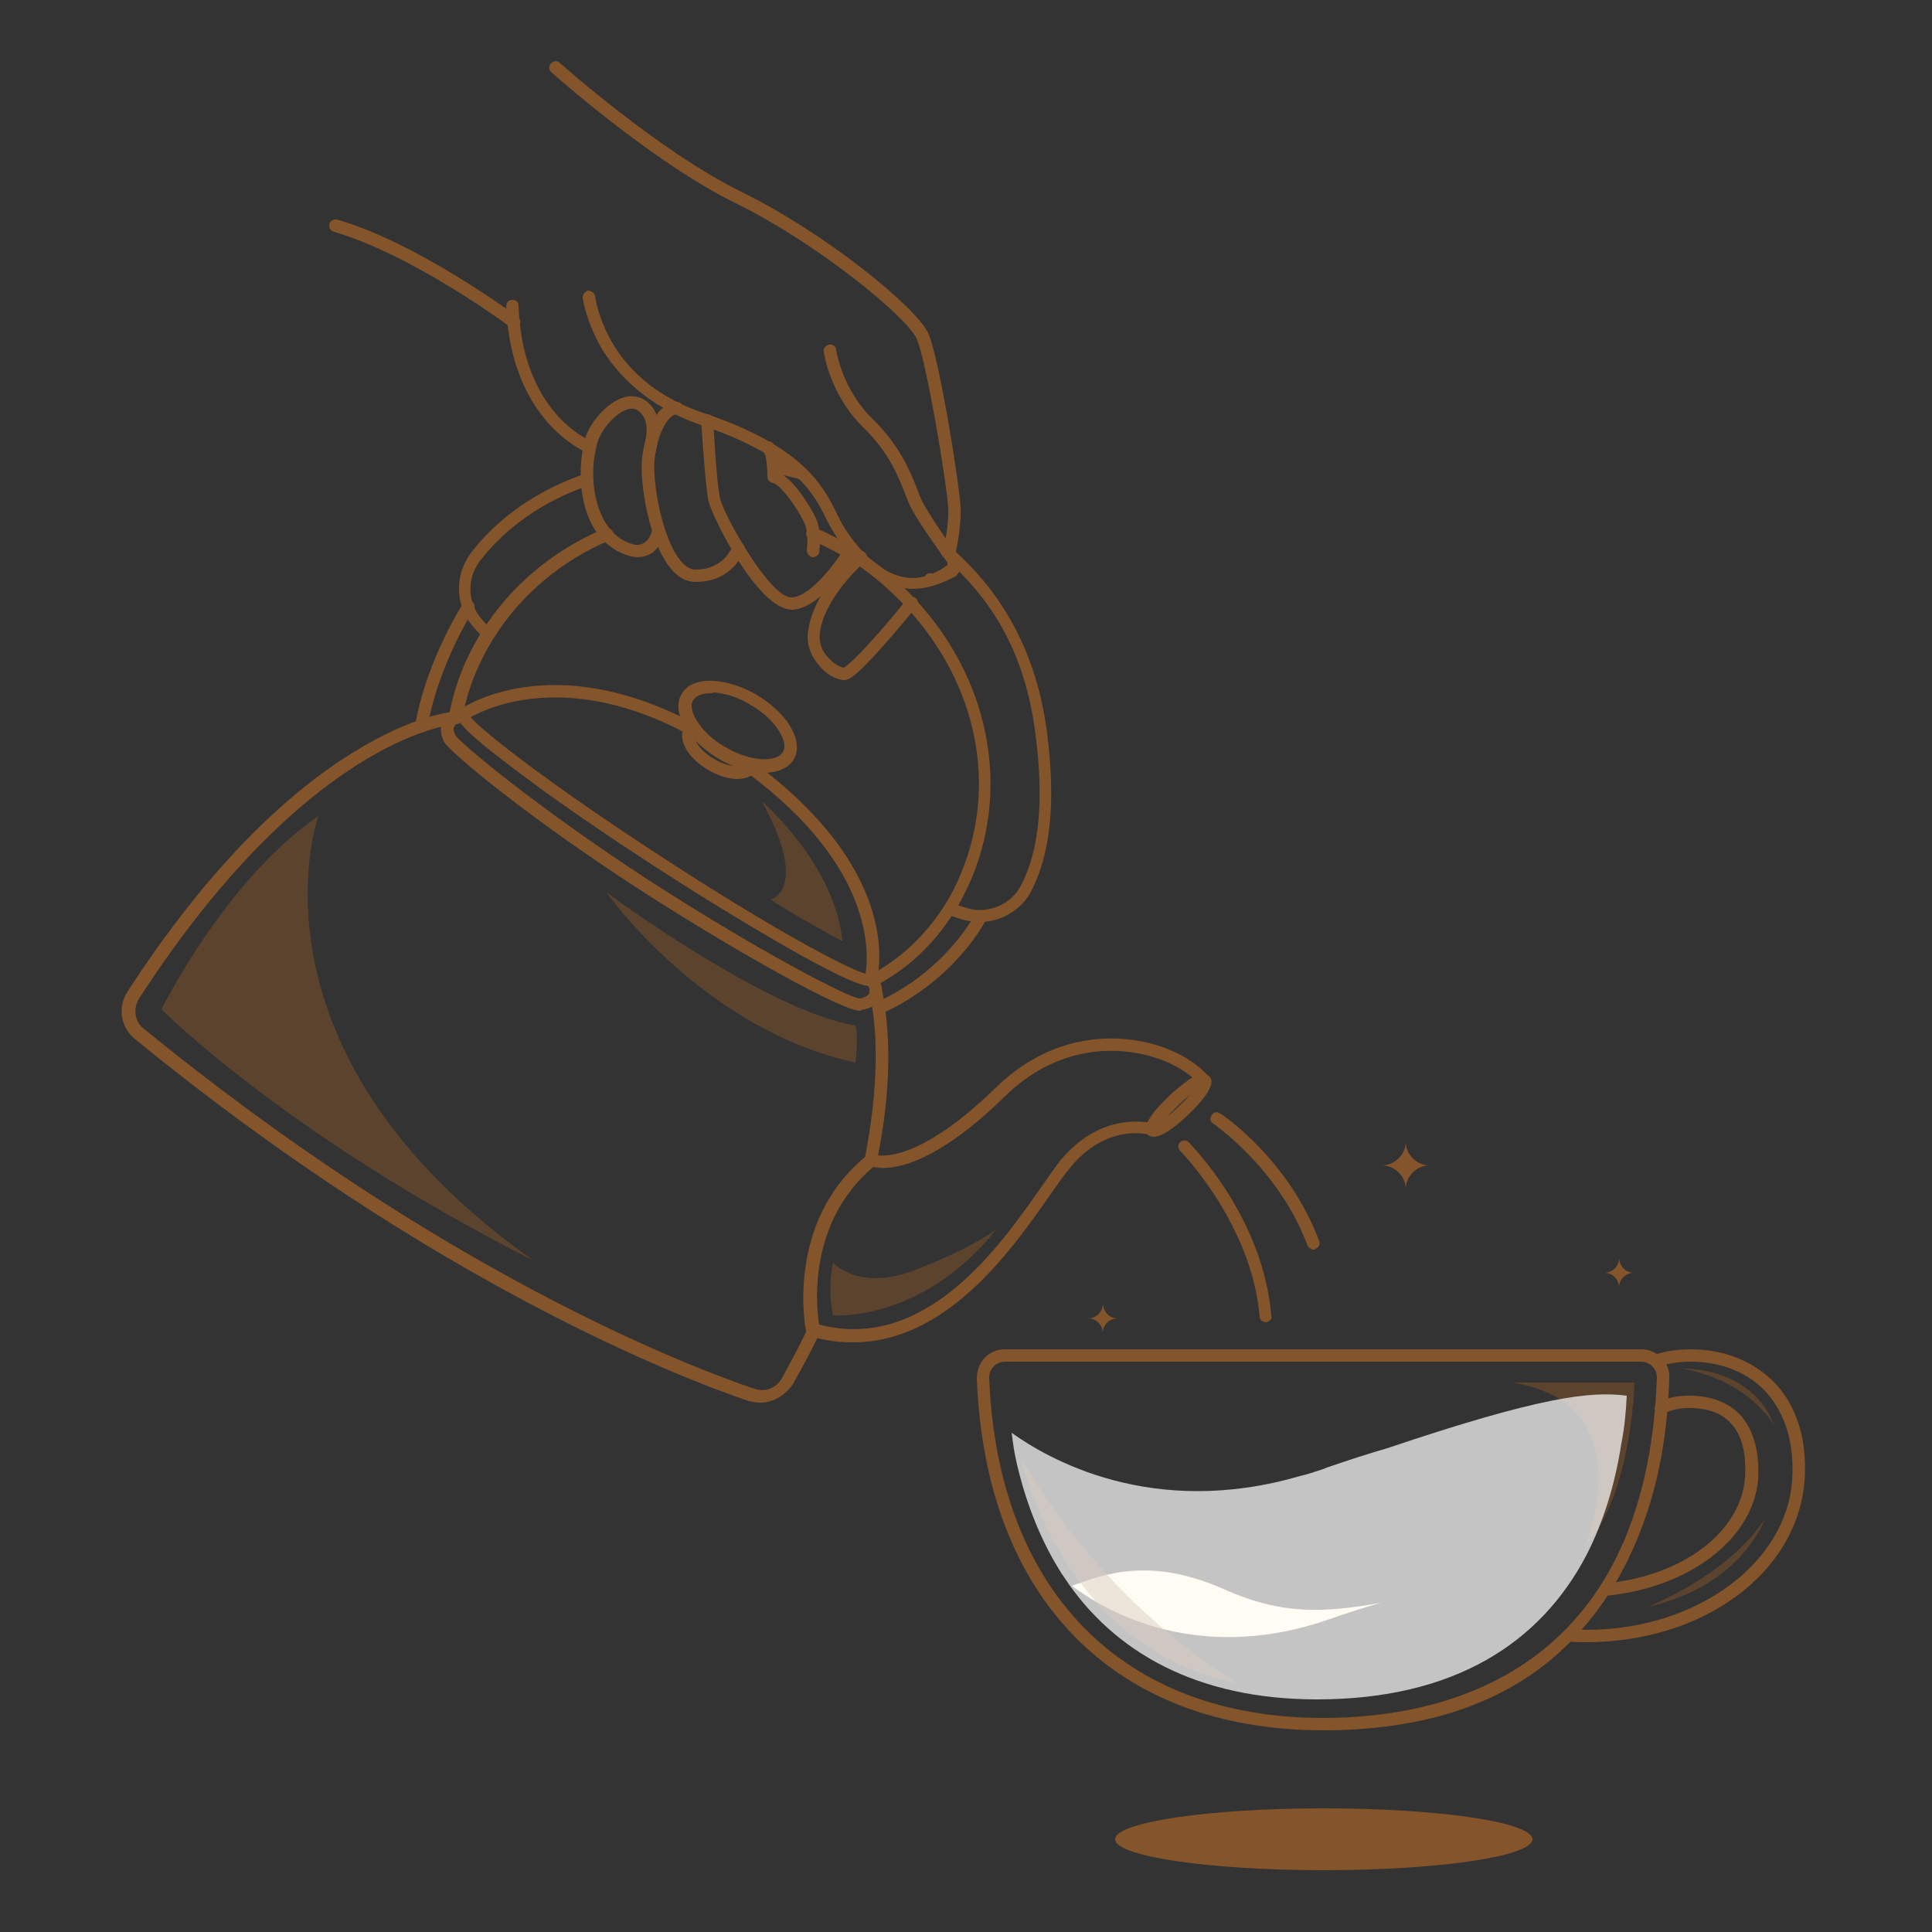 <svg xml:space="preserve" style="enable-background:new 0 0 250 250;" viewBox="0 0 250 250" y="0px" x="0px" xmlns:xlink="http://www.w3.org/1999/xlink" xmlns="http://www.w3.org/2000/svg" id="Layer_1" version="1.1">
<rect x="0" y="0" width="250" height="250" fill="#333333" stroke="none"/>
<style type="text/css">
	.st0{fill:#84542A;}
	.st1{fill:#FFF3D5;}
	.st2{opacity:0.5;}
	.st3{opacity:0.71;fill:#FFFFFF;}
</style>
<g>
	<g>
		<path d="M185,150.8c-1.7,0-3.1,1.4-3.1,3.1c0-1.7-1.4-3.1-3.1-3.1c1.7,0,3.1-1.4,3.1-3.1
			C181.9,149.4,183.3,150.8,185,150.8z" class="st0"></path>
	</g>
	<g>
		<path d="M211.4,164.7c-1,0-1.9,0.8-1.9,1.9c0-1-0.8-1.9-1.9-1.9c1,0,1.9-0.8,1.9-1.9
			C209.6,163.9,210.4,164.7,211.4,164.7z" class="st0"></path>
	</g>
	<g>
		<path d="M144.6,170.6c-1,0-1.9,0.8-1.9,1.9c0-1-0.8-1.9-1.9-1.9c1,0,1.9-0.8,1.9-1.9
			C142.8,169.8,143.6,170.6,144.6,170.6z" class="st0"></path>
	</g>
	<g>
		<path d="M178.7,207.4c-2.2,0.6-4.6,1.4-6.9,2.2c-18,6.2-30.2-2.2-33.1-4.4c4-1.4,10-3.9,19.8,0.5
			C166,209,171.3,208.7,178.7,207.4z" class="st1"></path>
	</g>
	<g>
		<path d="M171.2,223.9c-26.9,0-43.7-17-44.8-45.5c0-1,0.3-1.9,1-2.7c0.7-0.7,1.6-1.1,2.6-1.1h82.4c1,0,1.9,0.4,2.6,1.1
			c0.7,0.7,1.1,1.7,1,2.7c-0.2,6.5-1.2,12.5-3,17.7c-1.9,5.6-4.6,10.5-8.1,14.5C197.3,219.5,186,223.9,171.2,223.9z M130.1,176.2
			c-0.6,0-1.1,0.2-1.5,0.6c-0.4,0.4-0.6,0.9-0.6,1.5c1.1,27.5,17.2,44,43.2,44c15.6,0,41.8-5.7,43.2-44c0-0.6-0.2-1.1-0.6-1.5
			c-0.4-0.4-0.9-0.6-1.5-0.6H130.1z" class="st0"></path>
	</g>
	<g>
		<g>
			<path d="M207.7,206.5c-0.4,0-0.8-0.3-0.8-0.7c0-0.4,0.3-0.8,0.7-0.9c10-0.9,17.7-6.6,18.2-13.7
				c0.2-3.1-0.4-5.5-1.8-7c-1.5-1.7-3.8-2-5.4-2c-1.1,0-2.3,0.2-3.3,0.7c-0.4,0.2-0.9,0-1.1-0.4c-0.2-0.4,0-0.9,0.4-1.1
				c1.3-0.6,2.6-0.8,4-0.8c1.9,0,4.6,0.4,6.6,2.5c1.7,1.9,2.5,4.7,2.3,8.3C226.9,199.1,218.6,205.5,207.7,206.5
				C207.8,206.5,207.8,206.5,207.7,206.5z" class="st0"></path>
		</g>
		<g>
			<path d="M205.2,212.5c-0.8,0-1.5,0-2.2-0.1c-0.4,0-0.8-0.4-0.7-0.9c0-0.4,0.4-0.8,0.9-0.7c0.7,0,1.4,0.1,2.1,0.1
				c14.1,0,25.8-8.5,26.6-19.3c0.4-6-1.6-9.5-3.4-11.5c-2.3-2.5-5.8-3.9-9.7-3.9c-1.4,0-2.8,0.2-4.2,0.6c-0.4,0.1-0.9-0.1-1-0.5
				c-0.1-0.4,0.1-0.9,0.5-1c1.5-0.5,3.1-0.7,4.7-0.7c4.4,0,8.2,1.6,10.9,4.4c2,2.1,4.3,6.1,3.8,12.7
				C232.5,203.6,220.4,212.5,205.2,212.5z" class="st0"></path>
		</g>
	</g>
	<g class="st2">
		<g>
			<path d="M132.1,188.7c0,0,5.4,24.8,28.1,29.1C160.2,217.8,143.7,208.7,132.1,188.7z" class="st0"></path>
		</g>
		<g>
			<path d="M195.6,178.9h15.9c0,0-0.3,14.4-6.4,21.2C205.1,200.2,212.9,181.5,195.6,178.9z" class="st0"></path>
		</g>
		<g>
			<path d="M217.8,177.1c0,0,8.9-0.3,11.8,7.4C229.6,184.5,226.6,178.8,217.8,177.1z" class="st0"></path>
		</g>
		<g>
			<path d="M228.4,196.5c0,0-3,8.7-15.1,11.4C213.3,207.9,223.7,203.8,228.4,196.5z" class="st0"></path>
		</g>
	</g>
	<g>
		<ellipse ry="4" rx="27" cy="238" cx="171.3" class="st0"></ellipse>
	</g>
	<g>
		<g>
			<g>
				<path d="M118.1,76.2c-0.6,0-1.2-0.1-1.8-0.2c-5.3-1.2-8.6-7.4-9-8.1c-0.1-0.3-0.3-0.5-0.4-0.8
					c-1.6-3.2-4-8-16.2-12.1c-7.2-2.5-11-6.8-12.9-10c-2-3.5-2.4-6.4-2.4-6.5c0-0.4,0.3-0.8,0.7-0.9c0.4,0,0.8,0.3,0.9,0.7
					c0,0,0.3,2.7,2.2,6c2.5,4.3,6.6,7.4,12,9.2c12.8,4.3,15.4,9.5,17.1,13c0.1,0.3,0.3,0.5,0.4,0.8c0.3,0.6,3.4,6.2,7.9,7.3
					c2,0.5,3.9,0,5.9-1.4c0.1,0,0.1-0.1,0.1-0.2c0,0,0-0.1,0-0.2c-1.5-2.1-4.3-6-5-7.7c-0.1-0.3-0.3-0.7-0.4-1
					c-0.9-2.3-2.1-5.5-5.5-8.8c-4.3-4.2-5.1-9.6-5.1-9.8c-0.1-0.4,0.2-0.8,0.7-0.9c0.4-0.1,0.9,0.2,0.9,0.7c0,0.1,0.8,5.1,4.7,8.9
					c3.7,3.6,5,7.1,5.9,9.4c0.1,0.4,0.3,0.7,0.4,1c0.5,1.1,2.3,3.9,4.8,7.4c0.3,0.4,0.4,0.9,0.3,1.4c-0.1,0.5-0.3,0.9-0.7,1.2
					C121.7,75.6,119.9,76.2,118.1,76.2z" class="st0"></path>
			</g>
			<g>
				<path d="M102.5,78.9c-4.5,0-10.4-12.2-10.8-14c-0.5-2.1-0.9-10.2-1-10.5c0-0.4,0.3-0.8,0.8-0.8
					c0.5,0,0.8,0.3,0.8,0.8c0,0.1,0.4,8.2,0.9,10.2c0.6,2.3,6.6,13,9.3,12.7c2.6-0.2,6-5,7-6.7c0.2-0.4,0.7-0.5,1.1-0.3
					c0.4,0.2,0.5,0.7,0.3,1.1c-0.4,0.7-4.4,7.2-8.3,7.5C102.6,78.9,102.5,78.9,102.5,78.9z" class="st0"></path>
			</g>
			<g>
				<path d="M105.2,72.1c0,0-0.1,0-0.1,0c-0.4-0.1-0.7-0.5-0.7-0.9c0,0,0.3-2.1-0.3-3.5c-0.9-2-3.2-5.1-4.1-5.2
					c-0.4-0.1-0.7-0.4-0.7-0.8c0-1-0.1-2.7-0.5-3.3c-0.3-0.4-0.2-0.9,0.2-1.1c0.4-0.3,0.9-0.2,1.1,0.2c0.7,0.9,0.8,2.7,0.8,3.7
					c2,1,4.2,4.8,4.7,5.9c0.8,1.8,0.4,4.3,0.4,4.4C105.9,71.8,105.6,72.1,105.2,72.1z" class="st0"></path>
			</g>
			<g>
				<path d="M90,75.3c-1.1,0-2.1-0.5-3-1.5c-3-3.3-4.3-11.5-3.9-14.6c0.5-4.3,2.4-7.2,4.5-7.2c0,0,0,0,0,0
					c0.4,0,0.8,0.4,0.8,0.8c0,0.4-0.4,0.8-0.8,0.8c0,0,0,0,0,0c-1,0-2.5,2.2-2.9,5.8c-0.3,2.7,0.9,10.4,3.5,13.3
					c0.6,0.7,1.2,1,1.8,1c0,0,0,0,0,0c3.7,0,4.7-2.9,4.8-3c0.1-0.4,0.6-0.6,1-0.5c0.4,0.1,0.6,0.6,0.5,1
					C96.2,71.4,94.9,75.3,90,75.3C90,75.3,90,75.3,90,75.3z" class="st0"></path>
			</g>
			<g>
				<path d="M82.5,72.1c-0.4,0-0.7-0.1-1.2-0.2c-2-0.6-3.6-2-4.7-4c-1.9-3.6-1.7-8.5-0.8-11.4c0.6-1.9,3-4.8,5.4-5.2
					c0.9-0.1,2.2,0,3.3,1.5c1.2,1.8,0.7,4,0.3,5.9c-0.1,0.3-0.1,0.5-0.2,0.8c-0.1,0.4-0.5,0.7-0.9,0.6c-0.4-0.1-0.7-0.5-0.6-0.9
					c0-0.3,0.1-0.5,0.2-0.8c0.3-1.6,0.7-3.4-0.1-4.6c-0.5-0.7-1-1-1.7-0.9c-1.7,0.3-3.6,2.6-4.1,4.1c-0.9,2.7-1,7,0.7,10.2
					c0.9,1.7,2.1,2.7,3.7,3.2c0.6,0.2,1.2,0.1,1.6-0.2c0.5-0.3,0.9-1,1-1.8c0.1-0.4,0.5-0.8,0.9-0.7c0.4,0.1,0.8,0.5,0.7,0.9
					c-0.2,1.3-0.8,2.4-1.7,3C83.9,71.8,83.3,72.1,82.5,72.1z" class="st0"></path>
			</g>
			<g>
				<path d="M76.3,58.7c-0.1,0-0.2,0-0.3-0.1c-0.4-0.2-9.9-4.1-10.5-19c0-0.4,0.3-0.8,0.8-0.8c0.5,0,0.8,0.3,0.8,0.8
					c0.5,13.8,9.1,17.4,9.5,17.5c0.4,0.2,0.6,0.6,0.5,1C76.9,58.5,76.6,58.7,76.3,58.7z" class="st0"></path>
			</g>
			<g>
				<path d="M66.5,42.5c-0.2,0-0.3-0.1-0.5-0.2c-0.1-0.1-12.7-9.4-22.8-12.3c-0.4-0.1-0.7-0.6-0.6-1
					c0.1-0.4,0.6-0.7,1-0.6C54,31.4,66.4,40.6,67,41c0.4,0.3,0.4,0.8,0.2,1.1C67,42.3,66.7,42.5,66.5,42.5z" class="st0"></path>
			</g>
			<g>
				<path d="M122.8,72.4c-0.1,0-0.1,0-0.2,0c-0.4-0.1-0.7-0.6-0.6-1c0,0,0.8-3.1,0.7-5.6c-0.1-2.7-2.8-19.1-4.1-22
					c-1.2-2.7-12.6-12.2-23.4-17.5C84.4,21,71.5,9.5,71.3,9.3C71,9,71,8.5,71.3,8.2c0.3-0.3,0.8-0.4,1.1-0.1
					c0.1,0.1,12.9,11.5,23.5,16.7c11,5.4,22.7,15,24.2,18.3c1.5,3.3,4.1,20,4.2,22.6c0.1,2.9-0.7,6-0.7,6.2
					C123.4,72.2,123.1,72.4,122.8,72.4z" class="st0"></path>
			</g>
			<g>
				<path d="M120.4,75.8c-0.4,0-0.8-0.4-0.8-0.8c0-0.2,0.1-0.4,0.2-0.6c0.3-0.3,0.8-0.3,1.1,0c0.3,0.3,0.3,0.6,0.1,0.9
					C121,75.7,120.8,75.8,120.4,75.8z" class="st0"></path>
			</g>
			<g>
				<path d="M109.3,88C109.3,88,109.2,88,109.3,88c-1.1,0-2.5-0.8-3.4-2c-1.1-1.3-1.6-2.9-1.3-4.5
					c0.7-4.8,5.2-9.1,6.1-9.9l0.2-0.1c0.3-0.3,0.8-0.3,1.1,0.1c0.3,0.3,0.3,0.8-0.1,1.1l-0.2,0.2c-0.8,0.7-5,4.7-5.6,8.9
					c-0.2,1.5,0.4,2.6,1,3.2c0.7,0.9,1.6,1.3,2.1,1.4c0.3-0.2,2-1.3,8.2-8.9c0.3-0.3,0.8-0.4,1.1-0.1c0.3,0.3,0.4,0.8,0.1,1.1
					C111.1,87.6,109.9,88,109.3,88z" class="st0"></path>
			</g>
		</g>
		<g>
			<g>
				<path d="M112.8,127.7c-0.3,0-0.6-0.2-0.7-0.4c-0.2-0.4,0-0.9,0.4-1.1c3.9-2,7.2-5.1,9.7-9c0.9-1.4,1.6-2.8,2.2-4.3
					c4.7-11.4,2-24.5-7.1-34.3c-1.3-1.4-2.8-2.8-4.3-4c-0.4-0.3-0.8-0.6-1.2-0.9c-0.4-0.3-0.8-0.6-1.2-0.8c-1.8-1.2-3.8-2.2-5.8-3.1
					c-0.4-0.2-0.6-0.6-0.4-1.1c0.2-0.4,0.6-0.6,1.1-0.4c2.1,0.9,4.1,2,6,3.2c0.4,0.3,0.8,0.6,1.2,0.9c0.4,0.3,0.8,0.6,1.2,0.9
					c1.6,1.3,3.1,2.7,4.5,4.2c9.5,10.2,12.3,24,7.4,36c-0.7,1.6-1.4,3.1-2.4,4.6c-2.6,4.2-6.2,7.5-10.4,9.6
					C113.1,127.7,113,127.7,112.8,127.7z" class="st0"></path>
			</g>
			<g>
				<path d="M58.9,93.7c-0.2,0-0.4-0.1-0.6-0.3c-0.2-0.2-0.3-0.5-0.2-0.8c0.7-3.9,2.2-7.7,4.4-11.1
					c3.6-5.7,9.2-10.4,15.7-13.1c0.4-0.2,0.9,0,1.1,0.4c0.2,0.4,0,0.9-0.4,1.1c-6.2,2.6-11.5,7.1-14.9,12.5
					c-2.1,3.3-3.5,6.8-4.2,10.6c0,0.2-0.1,0.3-0.2,0.4C59.3,93.6,59.1,93.7,58.9,93.7z" class="st0"></path>
			</g>
			<g>
				<path d="M63.2,82.8c-0.2,0-0.4-0.1-0.6-0.2l-1.1-1.2c-2.6-2.7-2.8-6.8-0.6-9.8c2.4-3.2,7-7.6,14.8-10.3
					c0.4-0.1,0.9,0.1,1,0.5c0.1,0.4-0.1,0.9-0.5,1c-7.5,2.6-11.8,6.8-14.1,9.8c-1.8,2.4-1.6,5.6,0.4,7.7l1.1,1.2
					c0.3,0.3,0.3,0.8,0,1.1C63.6,82.7,63.4,82.8,63.2,82.8z" class="st0"></path>
			</g>
			<g>
				<path d="M126.8,119.3c-0.7,0-1.5-0.1-2.2-0.3l-1.9-0.6c-0.4-0.1-0.7-0.6-0.5-1c0.1-0.4,0.6-0.7,1-0.5l1.9,0.6
					c2.7,0.8,5.7-0.4,7-2.9c2.4-4.6,3-11,1.9-19.5c-1.2-9.7-5-17.1-12-23.1c-0.3-0.3-0.4-0.8-0.1-1.1c0.3-0.3,0.8-0.4,1.1-0.1
					c7.1,6.2,11.2,14.1,12.5,24.1c1.1,8.8,0.5,15.5-2.1,20.5C132.1,117.8,129.5,119.3,126.8,119.3z" class="st0"></path>
			</g>
			<g>
				<path d="M103.7,62c-0.1,0-0.1,0-0.2,0c-1.2-0.3-2.4-0.6-3.6-0.8c-0.4-0.1-0.7-0.5-0.6-0.9c0.1-0.4,0.5-0.7,0.9-0.6
					c1.3,0.2,2.5,0.5,3.8,0.9c0.4,0.1,0.7,0.6,0.6,1C104.4,61.7,104.1,62,103.7,62z" class="st0"></path>
			</g>
			<g>
				<path d="M113.7,131.3c-0.3,0-0.6-0.2-0.7-0.5c-0.2-0.4,0-0.9,0.4-1.1c9.1-4.1,12.8-11.4,12.9-11.7l0.7,0.4l0.7,0.4
					c-0.1,0.3-4.1,8.1-13.7,12.4C113.9,131.3,113.8,131.3,113.7,131.3z" class="st0"></path>
			</g>
			<g>
				<path d="M54.5,94.8c0,0-0.1,0-0.1,0c-0.4-0.1-0.7-0.5-0.7-0.9c1.3-7.5,5.1-14,6.2-15.8c0.2-0.4,0.7-0.5,1.1-0.3
					c0.4,0.2,0.5,0.7,0.3,1.1c-1.1,1.7-4.7,8-6,15.2C55.2,94.5,54.8,94.8,54.5,94.8z" class="st0"></path>
			</g>
			<g>
				<path d="M112.6,127.6c-1,0-3.2-0.8-8.8-3.9c-5.2-2.9-12-7-19.1-11.6c-7.1-4.6-13.6-9.1-18.3-12.7
					c-8-6-7.5-6.7-7.1-7.4c0.1-0.1,0.1-0.2,0.2-0.2c0.5-0.3,11.8-8,30.3,1.8c0.4,0.2,0.5,0.7,0.3,1.1S89.4,95.2,89,95
					c-15.3-8.2-25.6-3.6-28.1-2.2c1.6,1.9,10.3,8.7,24.6,18c14.4,9.4,24.2,14.6,26.5,15.2c0.4-2.5,1.2-13.8-15.3-26
					c-0.4-0.3-0.4-0.8-0.2-1.1c0.3-0.4,0.8-0.4,1.1-0.2c19.6,14.5,16,27.7,15.8,28.3c0,0.1-0.1,0.1-0.1,0.2
					C113.3,127.4,113.1,127.6,112.6,127.6z M112.7,126.7L112.7,126.7L112.7,126.7z" class="st0"></path>
			</g>
			<g>
				<path d="M111.3,130.8c-2.3,0-15.5-7.3-28.4-15.6c-14.4-9.3-24.8-17.9-25.5-19.3c-0.5-1.2-0.4-2-0.1-2.5
					c0.7-1.3,2.3-1.6,2.5-1.7c0.4-0.1,0.9,0.2,0.9,0.6c0.1,0.4-0.2,0.9-0.6,0.9c-0.3,0.1-1.1,0.3-1.3,0.8c-0.1,0.1-0.2,0.4,0.1,1.1
					c0.6,1,10.2,9.1,24.9,18.7c14.4,9.3,25.8,15.2,27.4,15.4c0.7-0.1,1.2-0.4,1.3-0.7c0.2-0.4-0.2-1-0.4-1.3
					c-0.3-0.4-0.2-0.9,0.2-1.1s0.9-0.2,1.1,0.1c0.1,0.1,1.1,1.5,0.6,2.8c-0.3,0.9-1.2,1.5-2.6,1.7
					C111.4,130.8,111.3,130.8,111.3,130.8z" class="st0"></path>
			</g>
			<g>
				<path d="M95.4,100.8c-1.1,0-2.5-0.4-3.8-1.2c-2.7-1.6-4-4-3-5.6c0.2-0.3,0.4-0.5,0.6-0.7c0.4-0.3,0.9-0.2,1.1,0.2
					c0.3,0.4,0.2,0.9-0.2,1.1c-0.1,0-0.1,0.1-0.2,0.2c-0.3,0.6,0.4,2.2,2.5,3.4c2,1.2,3.8,1.1,4.2,0.5c0.1-0.4,0.6-0.7,1-0.5
					c0.4,0.1,0.7,0.6,0.5,1c0,0.1-0.1,0.2-0.2,0.3C97.5,100.4,96.6,100.8,95.4,100.8z" class="st0"></path>
			</g>
			<g>
				<path d="M98.9,100c-1.7,0-3.8-0.6-5.9-1.8c-1.8-1.1-3.4-2.5-4.3-4c-1-1.6-1.2-3.2-0.5-4.4c0.7-1.2,2.1-1.8,4.1-1.7
					c1.7,0.1,3.7,0.7,5.6,1.8c1.8,1.1,3.4,2.5,4.3,4c1,1.6,1.2,3.2,0.5,4.4C102,99.4,100.6,100,98.9,100z M92.1,89.7
					c-1.2,0-2,0.3-2.4,0.9c-0.4,0.6-0.2,1.6,0.5,2.7c0.8,1.3,2.1,2.5,3.7,3.4c3.4,2,6.7,1.9,7.4,0.6l0,0c0.4-0.6,0.2-1.6-0.5-2.7
					c-0.8-1.3-2.1-2.5-3.7-3.4c-1.6-1-3.3-1.5-4.8-1.6C92.2,89.7,92.2,89.7,92.1,89.7z" class="st0"></path>
			</g>
			<g>
				<path d="M98.4,181.5c-0.5,0-1-0.1-1.5-0.2c-8.9-3-41-15.4-79.5-46.9c-1.8-1.5-2.2-4.1-0.9-6.1
					c9.3-14.3,19.2-24.8,29.3-31c7.6-4.7,12.5-5.2,13.1-5.2c0.2,0,0.3,0,0.5,0.1c0.4,0.2,0.5,0.7,0.3,1.1c-0.1,0.3-0.4,0.4-0.7,0.4
					c0,0,0,0,0,0c-1.4,0.1-19.6,2.5-41,35.5c-0.8,1.3-0.6,3,0.6,3.9c38.3,31.3,70.1,43.6,79,46.6c1.4,0.5,2.9-0.1,3.6-1.4
					c1.2-2.2,2.4-4.4,3.4-6.6c0.2-0.4,0.7-0.6,1.1-0.4c0.4,0.2,0.6,0.7,0.4,1.1c-1,2.2-2.2,4.4-3.5,6.7
					C101.6,180.6,100,181.5,98.4,181.5z" class="st0"></path>
			</g>
			<g>
				<path d="M112.7,150.9c-0.1,0-0.3,0-0.4-0.1l0,0c-0.3-0.2-0.4-0.5-0.4-0.9c1.9-9.5,1.5-16.2,1-19.3
					c-0.2-1.2-0.4-1.9-0.4-2c-0.1-0.4,0.1-0.9,0.6-1c0.4-0.1,0.9,0.1,1,0.5c0.1,0.2,0.2,0.9,0.4,2.2c0.5,3.3,1,10.1-1,19.8
					c0,0.1,0,0.2-0.1,0.3C113.2,150.8,113,150.9,112.7,150.9z" class="st0"></path>
			</g>
		</g>
		<g>
			<path d="M110.4,173.7c-1.8,0-3.6-0.2-5.5-0.8c-0.3-0.1-0.5-0.3-0.6-0.6c0-0.1-2.9-14.1,7.9-22.8
				c0.2-0.2,0.6-0.2,0.9-0.1c0,0,4.9,1.9,15.7-8.6c5.7-5.6,11.8-6.6,15.9-6.4c4.8,0.2,9.3,2.1,11.8,5c0.3,0.3,0.3,0.8-0.1,1.1
				c-0.3,0.3-0.8,0.3-1.1-0.1c-2.2-2.5-6.3-4.2-10.6-4.4c-3.8-0.2-9.4,0.7-14.7,5.9c-9.9,9.7-15.4,9.5-17,9.1
				c-8.5,7.2-7.4,18-7,20.4c13.8,3.6,23.4-10.2,28.6-17.6c1-1.4,1.8-2.6,2.5-3.5c5.6-6.9,12.1-4.9,12.4-4.9c0.4,0.1,0.7,0.6,0.5,1
				c-0.1,0.4-0.6,0.7-1,0.5c-0.2-0.1-5.8-1.7-10.6,4.3c-0.7,0.8-1.5,2-2.5,3.4C131,161.6,122.6,173.7,110.4,173.7z" class="st0"></path>
		</g>
		<g>
			<path d="M149.3,147.1c-0.3,0-0.6-0.1-0.8-0.3c-0.8-0.8,0.2-2.5,2.8-5c0.9-0.9,1.9-1.6,2.7-2.2
				c0.5-0.3,1.7-1.1,2.5-0.3c0.8,0.8-0.2,2.5-2.8,5C151.7,146.2,150.2,147.1,149.3,147.1z M154.1,141.6c-0.5,0.4-1,0.8-1.6,1.4
				c-0.6,0.6-1.1,1.1-1.5,1.5c0.5-0.4,1-0.8,1.6-1.4C153.2,142.5,153.7,142,154.1,141.6z" class="st0"></path>
		</g>
	</g>
	<g class="st2">
		<path d="M69,163.1c-32-16.2-48.1-32.5-48.1-32.5s8.2-16.7,20.3-25C41.2,105.5,30.4,135.8,69,163.1z" class="st0"></path>
	</g>
	<g class="st2">
		<path d="M98.6,103.7c0,0,9.5,8.2,10.4,18.1c0,0-6.1-3.3-9.3-5.4C99.8,116.4,104.8,115.1,98.6,103.7z" class="st0"></path>
	</g>
	<g class="st2">
		<path d="M128.9,159.1c-9.7,12.1-21.1,11.1-21.1,11.1c-0.8-3.5,0-6.8,0-6.8s3.4,3.8,10.7,0.9
			C125.8,161.5,128.9,159.1,128.9,159.1z" class="st0"></path>
	</g>
	<g class="st2">
		<path d="M110.7,132.7c-11.4-1.8-32.2-17.2-32.2-17.2s12.4,17.7,32.2,22C110.7,137.5,111.1,134.3,110.7,132.7" class="st0"></path>
	</g>
	<g>
		<path d="M163.8,171.1c-0.4,0-0.8-0.3-0.8-0.7c-1-12-10.2-21.4-10.3-21.5c-0.3-0.3-0.3-0.8,0-1.1
			c0.3-0.3,0.8-0.3,1.1,0c0.4,0.4,9.7,9.8,10.7,22.5C164.7,170.6,164.3,171,163.8,171.1C163.9,171.1,163.8,171.1,163.8,171.1z" class="st0"></path>
	</g>
	<g>
		<path d="M170,161.7c-0.3,0-0.6-0.2-0.8-0.5c-3.7-10-12.1-15.7-12.2-15.8c-0.4-0.2-0.5-0.7-0.2-1.1
			c0.2-0.4,0.7-0.5,1.1-0.2c0.4,0.2,8.9,6,12.8,16.5c0.2,0.4-0.1,0.9-0.5,1C170.2,161.7,170.1,161.7,170,161.7z" class="st0"></path>
	</g>
	<path d="M210.5,180.6c-0.1,2.1-0.3,4.2-0.7,6.2c-0.8,5.2-2.3,10.1-4.5,14.4c-5.9,11.3-17,18.7-34.9,18.7
		c-15.5,0-26.3-6.1-32.7-15.8c-0.1-0.2-0.3-0.4-0.4-0.6c0,0,0,0,0,0c-2.6-4.1-4.5-8.9-5.7-14c-0.2-0.9-0.4-1.8-0.5-2.7
		c-0.1-0.5-0.1-0.9-0.2-1.4c4.6,3.3,18.1,11.2,37.3,5.6c0.9-0.2,1.8-0.5,2.7-0.8c0.4-0.1,0.7-0.3,1.1-0.4c2.6-0.9,5.1-1.7,7.5-2.4
		C199.4,180.7,205.8,180,210.5,180.6z" class="st3"></path>
</g>
</svg>

